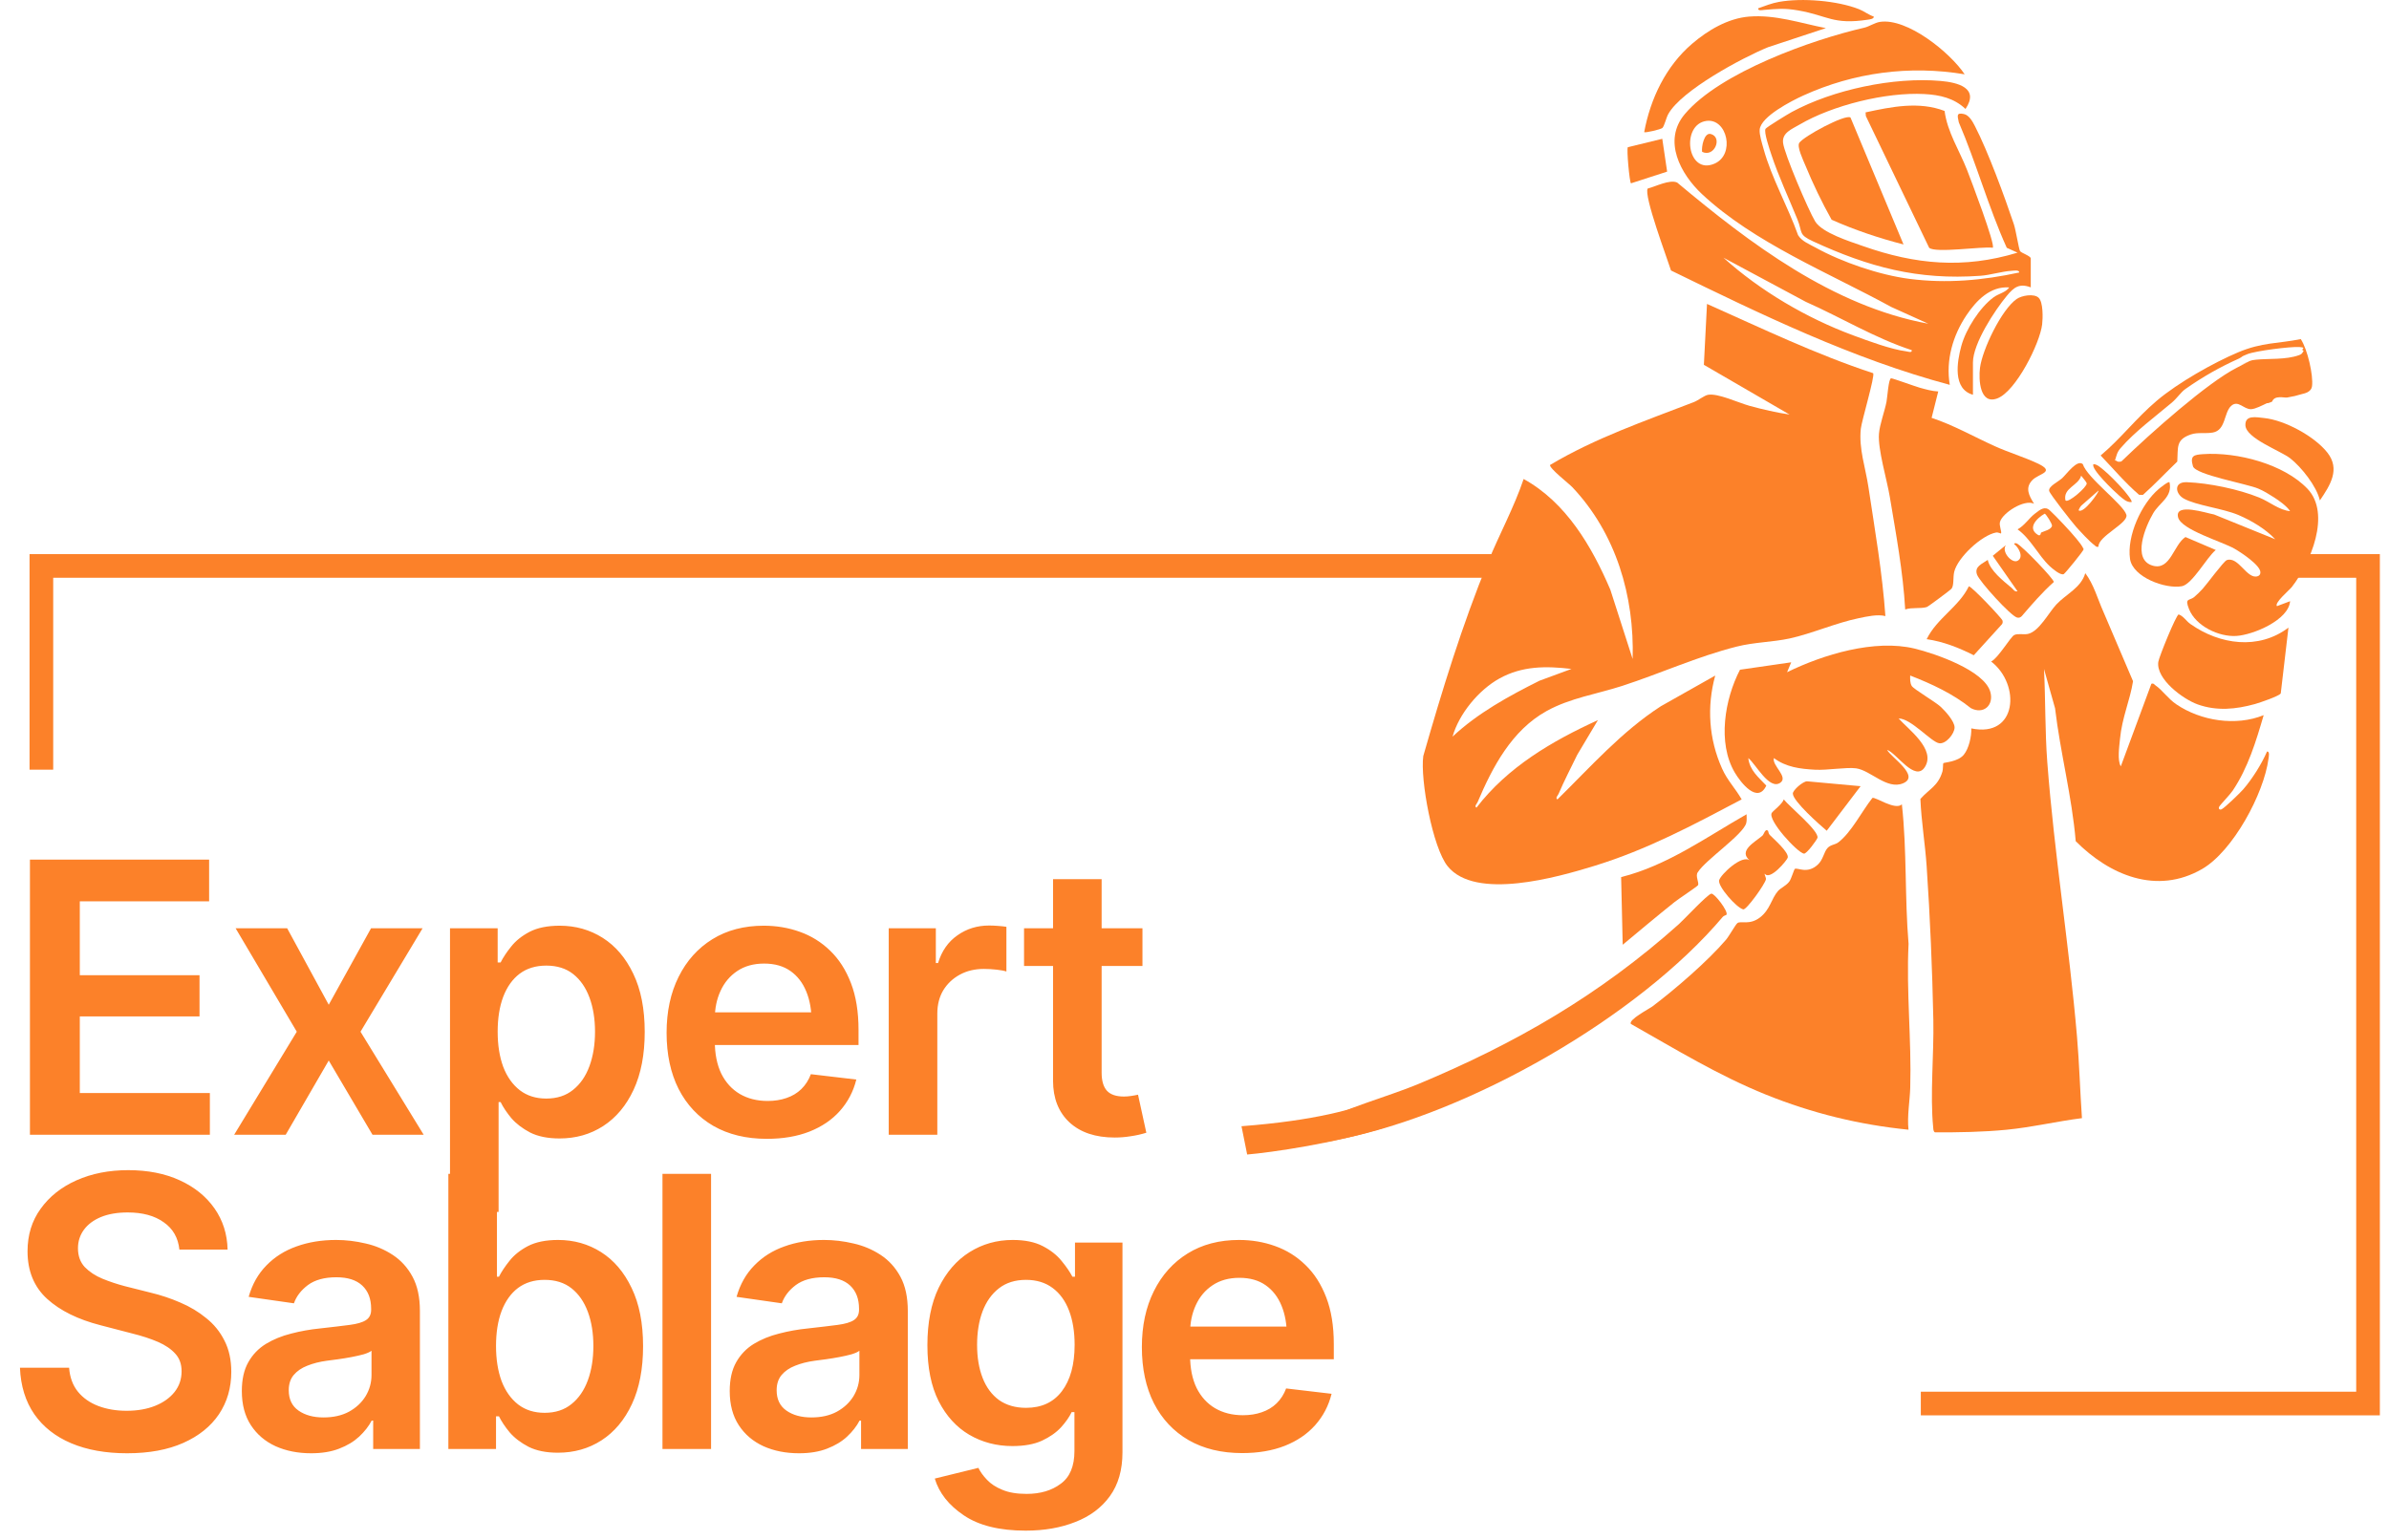 <svg xmlns="http://www.w3.org/2000/svg" width="228" height="147" viewBox="0 0 228 147" fill="none"><path d="M2.857 108.329V82.06H19.958V86.044H7.617V93.096H19.042V97.028H7.617V104.344H20.029V108.329H2.857ZM27.407 88.618L31.374 95.917L35.411 88.618H40.33L34.406 98.491L40.435 108.329H35.552L31.374 101.241L27.266 108.329H22.347L28.324 98.491L22.488 88.618H27.407ZM42.947 115.698V88.618H47.496V91.88H47.778C48.013 91.41 48.348 90.904 48.783 90.364C49.218 89.811 49.806 89.341 50.546 88.953C51.298 88.565 52.256 88.371 53.42 88.371C54.936 88.371 56.305 88.759 57.528 89.535C58.75 90.311 59.72 91.451 60.437 92.955C61.165 94.46 61.53 96.311 61.53 98.509C61.53 100.671 61.177 102.511 60.472 104.027C59.767 105.543 58.797 106.701 57.563 107.5C56.34 108.288 54.954 108.681 53.402 108.681C52.285 108.681 51.351 108.493 50.599 108.117C49.858 107.729 49.259 107.271 48.801 106.742C48.354 106.201 48.013 105.69 47.778 105.208H47.584V115.698H42.947ZM52.133 104.873C53.155 104.873 54.007 104.597 54.689 104.045C55.383 103.492 55.906 102.734 56.258 101.77C56.611 100.807 56.787 99.713 56.787 98.491C56.787 97.269 56.611 96.182 56.258 95.23C55.906 94.278 55.388 93.531 54.707 92.99C54.025 92.45 53.167 92.18 52.133 92.18C51.134 92.18 50.287 92.438 49.594 92.955C48.912 93.472 48.389 94.207 48.025 95.159C47.672 96.099 47.496 97.21 47.496 98.491C47.496 99.76 47.672 100.877 48.025 101.841C48.389 102.793 48.918 103.539 49.612 104.08C50.305 104.609 51.145 104.873 52.133 104.873ZM73.192 108.717C71.217 108.717 69.513 108.305 68.079 107.482C66.645 106.648 65.54 105.473 64.764 103.956C64 102.44 63.618 100.654 63.618 98.597C63.618 96.564 64 94.783 64.764 93.255C65.528 91.715 66.604 90.516 67.991 89.658C69.378 88.8 71.011 88.371 72.892 88.371C74.103 88.371 75.248 88.565 76.33 88.953C77.423 89.341 78.387 89.941 79.221 90.751C80.067 91.562 80.731 92.597 81.213 93.854C81.695 95.1 81.936 96.587 81.936 98.315V99.76H65.787V96.64H79.627L77.458 97.557C77.458 96.44 77.288 95.471 76.947 94.648C76.606 93.813 76.101 93.161 75.431 92.691C74.761 92.221 73.926 91.986 72.927 91.986C71.928 91.986 71.076 92.221 70.371 92.691C69.666 93.161 69.131 93.796 68.766 94.595C68.402 95.382 68.22 96.264 68.22 97.239V99.408C68.22 100.607 68.426 101.635 68.837 102.493C69.26 103.339 69.848 103.986 70.6 104.432C71.364 104.879 72.251 105.102 73.262 105.102C73.92 105.102 74.52 105.008 75.06 104.82C75.613 104.632 76.083 104.35 76.471 103.974C76.87 103.586 77.176 103.11 77.388 102.546L81.725 103.057C81.442 104.197 80.919 105.196 80.156 106.054C79.403 106.901 78.434 107.559 77.246 108.029C76.071 108.487 74.719 108.717 73.192 108.717ZM84.818 108.329V88.618H89.314V91.933H89.526C89.878 90.781 90.495 89.899 91.377 89.288C92.258 88.665 93.263 88.354 94.391 88.354C94.638 88.354 94.92 88.365 95.238 88.389C95.567 88.412 95.837 88.442 96.049 88.477V92.744C95.849 92.673 95.537 92.614 95.114 92.567C94.691 92.52 94.286 92.497 93.898 92.497C93.04 92.497 92.276 92.679 91.606 93.043C90.936 93.408 90.407 93.907 90.019 94.542C89.643 95.177 89.455 95.917 89.455 96.763V108.329H84.818ZM109.033 88.618V92.215H97.732V88.618H109.033ZM100.5 83.929H105.137V102.405C105.137 103.181 105.307 103.757 105.648 104.133C105.989 104.497 106.529 104.679 107.27 104.679C107.47 104.679 107.693 104.662 107.94 104.626C108.187 104.591 108.41 104.55 108.61 104.503L109.403 108.135C108.91 108.288 108.41 108.399 107.905 108.47C107.399 108.552 106.894 108.593 106.388 108.593C104.555 108.593 103.115 108.111 102.069 107.148C101.023 106.172 100.5 104.844 100.5 103.163V83.929ZM12.131 138.734C10.085 138.734 8.311 138.417 6.806 137.782C5.302 137.148 4.127 136.225 3.28 135.014C2.434 133.792 1.976 132.311 1.905 130.571H6.595C6.665 131.488 6.947 132.252 7.441 132.863C7.935 133.463 8.581 133.915 9.38 134.221C10.191 134.527 11.091 134.679 12.078 134.679C13.112 134.679 14.023 134.521 14.81 134.203C15.598 133.886 16.215 133.445 16.662 132.881C17.108 132.317 17.331 131.659 17.331 130.906C17.331 130.225 17.132 129.666 16.732 129.232C16.332 128.785 15.78 128.409 15.075 128.103C14.37 127.798 13.541 127.527 12.589 127.292L9.61 126.517C7.447 125.964 5.743 125.124 4.497 123.995C3.251 122.855 2.628 121.339 2.628 119.447C2.628 117.895 3.045 116.544 3.88 115.392C4.714 114.228 5.854 113.323 7.3 112.677C8.757 112.03 10.403 111.707 12.236 111.707C14.105 111.707 15.745 112.03 17.155 112.677C18.566 113.323 19.671 114.217 20.47 115.357C21.269 116.497 21.686 117.807 21.721 119.288H17.12C17.002 118.16 16.503 117.29 15.621 116.679C14.752 116.056 13.606 115.745 12.184 115.745C11.196 115.745 10.344 115.891 9.627 116.185C8.922 116.479 8.381 116.885 8.005 117.402C7.629 117.919 7.441 118.507 7.441 119.165C7.441 119.893 7.658 120.493 8.093 120.963C8.54 121.421 9.104 121.792 9.786 122.074C10.479 122.356 11.184 122.591 11.901 122.779L14.352 123.396C15.339 123.631 16.291 123.948 17.208 124.348C18.125 124.736 18.948 125.23 19.676 125.829C20.417 126.417 20.999 127.134 21.422 127.98C21.857 128.826 22.074 129.819 22.074 130.959C22.074 132.487 21.68 133.839 20.893 135.014C20.105 136.178 18.971 137.089 17.49 137.747C16.009 138.405 14.223 138.734 12.131 138.734ZM29.691 138.734C28.433 138.734 27.305 138.511 26.306 138.064C25.307 137.606 24.52 136.936 23.944 136.054C23.368 135.173 23.08 134.086 23.08 132.793C23.08 131.688 23.285 130.771 23.697 130.043C24.108 129.314 24.666 128.732 25.372 128.297C26.088 127.862 26.894 127.533 27.787 127.31C28.68 127.075 29.603 126.91 30.555 126.816C31.718 126.687 32.659 126.575 33.376 126.481C34.093 126.387 34.61 126.234 34.927 126.023C35.256 125.811 35.421 125.482 35.421 125.036V124.947C35.421 123.995 35.139 123.255 34.575 122.726C34.01 122.197 33.188 121.933 32.106 121.933C30.966 121.933 30.061 122.18 29.391 122.673C28.733 123.167 28.286 123.749 28.051 124.419L23.732 123.801C24.073 122.603 24.637 121.604 25.424 120.804C26.212 119.993 27.17 119.388 28.298 118.988C29.438 118.577 30.696 118.371 32.071 118.371C33.011 118.371 33.952 118.483 34.892 118.706C35.832 118.918 36.696 119.282 37.483 119.799C38.271 120.317 38.9 121.01 39.37 121.88C39.84 122.75 40.075 123.837 40.075 125.141V138.329H35.615V135.614H35.474C35.192 136.154 34.792 136.666 34.275 137.148C33.769 137.618 33.135 138 32.371 138.293C31.619 138.587 30.725 138.734 29.691 138.734ZM30.872 135.314C31.812 135.314 32.623 135.132 33.305 134.767C33.987 134.391 34.516 133.898 34.892 133.287C35.268 132.664 35.456 131.988 35.456 131.259V128.949C35.303 129.067 35.056 129.179 34.716 129.284C34.375 129.378 33.987 129.467 33.552 129.549C33.117 129.631 32.688 129.702 32.265 129.76C31.854 129.819 31.495 129.866 31.189 129.902C30.496 129.996 29.873 130.154 29.321 130.378C28.78 130.589 28.351 130.883 28.034 131.259C27.716 131.635 27.558 132.123 27.558 132.722C27.558 133.58 27.869 134.227 28.492 134.662C29.115 135.097 29.908 135.314 30.872 135.314ZM53.245 138.681C52.129 138.681 51.195 138.493 50.442 138.117C49.702 137.729 49.102 137.271 48.644 136.742C48.197 136.201 47.857 135.69 47.621 135.208H47.339V138.329H42.791V112.06H47.428V121.88H47.621C47.857 121.41 48.192 120.904 48.626 120.364C49.061 119.811 49.649 119.341 50.389 118.953C51.142 118.565 52.1 118.371 53.263 118.371C54.779 118.371 56.149 118.759 57.371 119.535C58.593 120.311 59.563 121.451 60.28 122.955C61.009 124.46 61.373 126.311 61.373 128.509C61.373 130.671 61.02 132.511 60.315 134.027C59.61 135.543 58.64 136.701 57.406 137.5C56.184 138.288 54.797 138.681 53.245 138.681ZM51.976 134.873C52.999 134.873 53.851 134.597 54.532 134.045C55.226 133.492 55.749 132.734 56.102 131.77C56.454 130.807 56.63 129.713 56.63 128.491C56.63 127.269 56.454 126.182 56.102 125.23C55.749 124.278 55.232 123.531 54.55 122.991C53.868 122.45 53.011 122.18 51.976 122.18C50.977 122.18 50.131 122.438 49.437 122.955C48.756 123.472 48.233 124.207 47.868 125.159C47.516 126.099 47.339 127.21 47.339 128.491C47.339 129.76 47.516 130.877 47.868 131.841C48.233 132.793 48.762 133.539 49.455 134.08C50.148 134.609 50.989 134.873 51.976 134.873ZM67.862 112.06V138.329H63.225V112.06H67.862ZM76.254 138.734C74.997 138.734 73.868 138.511 72.869 138.064C71.87 137.606 71.083 136.936 70.507 136.054C69.931 135.173 69.643 134.086 69.643 132.793C69.643 131.688 69.849 130.771 70.26 130.043C70.671 129.314 71.23 128.732 71.935 128.297C72.652 127.862 73.457 127.533 74.35 127.31C75.243 127.075 76.166 126.91 77.118 126.816C78.282 126.687 79.222 126.575 79.939 126.481C80.656 126.387 81.173 126.234 81.49 126.023C81.82 125.811 81.984 125.482 81.984 125.036V124.947C81.984 123.995 81.702 123.255 81.138 122.726C80.574 122.197 79.751 121.933 78.67 121.933C77.529 121.933 76.624 122.18 75.955 122.673C75.296 123.167 74.85 123.749 74.615 124.419L70.295 123.801C70.636 122.603 71.2 121.604 71.988 120.804C72.775 119.993 73.733 119.388 74.862 118.988C76.002 118.577 77.259 118.371 78.634 118.371C79.575 118.371 80.515 118.483 81.455 118.706C82.395 118.918 83.259 119.282 84.047 119.799C84.834 120.317 85.463 121.01 85.933 121.88C86.403 122.75 86.638 123.837 86.638 125.141V138.329H82.178V135.614H82.037C81.755 136.154 81.355 136.666 80.838 137.148C80.333 137.618 79.698 138 78.934 138.293C78.182 138.587 77.289 138.734 76.254 138.734ZM77.436 135.314C78.376 135.314 79.187 135.132 79.868 134.767C80.55 134.391 81.079 133.898 81.455 133.287C81.831 132.664 82.019 131.988 82.019 131.259V128.949C81.867 129.067 81.62 129.179 81.279 129.284C80.938 129.378 80.55 129.467 80.115 129.549C79.68 129.631 79.251 129.702 78.828 129.76C78.417 129.819 78.058 129.866 77.753 129.902C77.059 129.996 76.436 130.154 75.884 130.378C75.343 130.589 74.914 130.883 74.597 131.259C74.28 131.635 74.121 132.123 74.121 132.722C74.121 133.58 74.433 134.227 75.055 134.662C75.678 135.097 76.472 135.314 77.436 135.314ZM97.887 146.121C95.384 146.121 93.415 145.633 91.981 144.658C90.547 143.694 89.624 142.525 89.213 141.15L93.374 140.127C93.562 140.515 93.838 140.897 94.203 141.273C94.567 141.661 95.055 141.978 95.666 142.225C96.277 142.484 97.047 142.613 97.975 142.613C99.292 142.613 100.379 142.29 101.237 141.643C102.107 141.009 102.542 139.968 102.542 138.523V134.803H102.277C102.054 135.273 101.713 135.761 101.255 136.266C100.796 136.76 100.191 137.183 99.439 137.535C98.698 137.876 97.758 138.047 96.618 138.047C95.113 138.047 93.744 137.688 92.51 136.971C91.288 136.254 90.312 135.185 89.583 133.763C88.866 132.34 88.508 130.56 88.508 128.421C88.508 126.258 88.866 124.43 89.583 122.938C90.312 121.445 91.293 120.311 92.528 119.535C93.762 118.759 95.137 118.371 96.653 118.371C97.805 118.371 98.757 118.565 99.509 118.953C100.261 119.341 100.861 119.811 101.307 120.364C101.754 120.904 102.101 121.41 102.348 121.88H102.594V118.618H107.125V138.646C107.125 140.327 106.726 141.72 105.927 142.824C105.127 143.929 104.028 144.752 102.63 145.293C101.243 145.845 99.662 146.121 97.887 146.121ZM97.922 134.397C99.403 134.397 100.543 133.868 101.343 132.81C102.154 131.741 102.559 130.266 102.559 128.385C102.559 127.139 102.383 126.052 102.03 125.124C101.678 124.195 101.155 123.472 100.461 122.955C99.768 122.438 98.921 122.18 97.922 122.18C96.888 122.18 96.024 122.45 95.331 122.991C94.637 123.531 94.114 124.272 93.762 125.212C93.421 126.14 93.251 127.198 93.251 128.385C93.251 129.584 93.427 130.636 93.779 131.541C94.132 132.446 94.655 133.151 95.348 133.657C96.054 134.15 96.912 134.397 97.922 134.397ZM118.55 138.717C116.576 138.717 114.872 138.305 113.438 137.482C112.004 136.648 110.899 135.473 110.123 133.956C109.359 132.44 108.977 130.654 108.977 128.597C108.977 126.564 109.359 124.783 110.123 123.255C110.887 121.715 111.963 120.516 113.35 119.658C114.736 118.8 116.37 118.371 118.251 118.371C119.461 118.371 120.607 118.565 121.689 118.953C122.782 119.341 123.745 119.94 124.58 120.751C125.426 121.562 126.09 122.597 126.572 123.854C127.054 125.1 127.295 126.587 127.295 128.315V129.76H111.146V126.64H124.985L122.817 127.557C122.817 126.44 122.646 125.47 122.306 124.648C121.965 123.813 121.459 123.161 120.789 122.691C120.12 122.221 119.285 121.986 118.286 121.986C117.287 121.986 116.435 122.221 115.73 122.691C115.024 123.161 114.49 123.796 114.125 124.595C113.761 125.382 113.579 126.264 113.579 127.239V129.408C113.579 130.607 113.784 131.635 114.196 132.493C114.619 133.339 115.207 133.986 115.959 134.432C116.723 134.879 117.61 135.102 118.621 135.102C119.279 135.102 119.879 135.008 120.419 134.82C120.972 134.632 121.442 134.35 121.83 133.974C122.229 133.586 122.535 133.11 122.746 132.546L127.083 133.057C126.801 134.197 126.278 135.196 125.514 136.054C124.762 136.901 123.792 137.559 122.605 138.029C121.43 138.487 120.078 138.717 118.55 138.717Z" fill="#FC8129"></path><path d="M3.949 73.476V54.027H114.974H143.879M183.318 133.986H225.999V54.027H217.895" stroke="#FC8129" stroke-width="2.257"></path><g clip-path="url(#clip0_166_1997)"><path d="M179.933 58.812C179.177 58.622 178.168 58.853 177.381 59.017C175.192 59.471 172.9 60.492 170.8 60.95C169.168 61.304 167.437 61.3 165.743 61.727C162 62.673 158.457 64.297 154.828 65.475C152.417 66.258 149.865 66.627 147.61 67.874C144.293 69.708 142.449 73.2 141.018 76.576C140.956 76.721 140.676 76.978 140.912 77.101C143.889 73.227 148.113 70.747 152.501 68.746L150.528 72.054C149.931 73.292 149.283 74.523 148.745 75.789C148.684 75.934 148.403 76.191 148.639 76.314C151.802 73.208 154.755 69.848 158.508 67.42L163.697 64.491C162.878 67.469 163.087 70.556 164.351 73.375C164.862 74.514 165.619 75.261 166.221 76.313C161.587 78.76 157.196 81.114 152.152 82.664C148.635 83.745 140.824 85.981 138.161 82.697C136.731 80.933 135.529 74.411 135.834 72.177C137.634 65.9 139.544 59.657 142.025 53.615C143.112 50.974 144.499 48.431 145.412 45.727C149.461 47.958 151.914 52.153 153.686 56.292L155.815 62.911C155.993 56.898 154.227 50.922 150.063 46.512C149.723 46.153 147.857 44.71 147.932 44.388C152.247 41.815 156.986 40.189 161.647 38.39C162.078 38.225 162.647 37.758 162.997 37.692C163.941 37.512 165.907 38.45 166.976 38.744C168.227 39.086 169.512 39.382 170.793 39.575L162.614 34.827L162.912 29.014C168.141 31.343 173.315 33.835 178.77 35.627C178.962 35.871 177.669 40.188 177.591 40.934C177.389 42.848 178.038 44.629 178.316 46.482C178.931 50.578 179.647 54.684 179.937 58.813L179.933 58.812ZM149.978 63.859C147.544 63.573 145.281 63.562 143.093 64.776C141.122 65.87 139.246 68.139 138.628 70.321C141.038 68.068 143.982 66.455 146.926 64.983L149.977 63.859H149.978Z" fill="#FC8129"></path><path d="M197.157 65.868C197.004 66.953 197.643 66.921 198.026 67.761L197.157 65.868Z" fill="#FC8129"></path><path d="M203.572 65.026C203.287 66.858 202.522 68.476 202.325 70.558C202.256 71.288 202.062 72.58 202.404 73.158L205.323 65.275C205.562 65.21 205.584 65.341 205.717 65.431C206.362 65.869 206.896 66.686 207.699 67.233C210.042 68.827 213.39 69.347 216.039 68.272C215.309 70.77 214.545 73.305 213.081 75.482C212.832 75.853 211.856 76.862 211.785 77.026C211.705 77.212 211.833 77.34 212.019 77.259C212.309 77.133 213.783 75.701 214.073 75.37C214.94 74.376 215.837 72.947 216.359 71.744C216.646 71.716 216.52 72.267 216.498 72.435C216.066 75.755 213.11 81.261 210.155 82.964C205.829 85.457 201.321 83.541 198.101 80.302C197.739 76.022 196.633 71.873 196.129 67.612L195.073 63.861C195.224 66.82 195.164 69.811 195.388 72.766C196.052 81.491 197.474 90.212 198.223 98.942C198.445 101.532 198.516 104.15 198.696 106.743C196.294 107.046 193.937 107.612 191.523 107.848C189.253 108.069 186.926 108.109 184.66 108.096C184.499 107.987 184.517 107.79 184.499 107.62C184.187 104.509 184.581 100.589 184.513 97.357C184.413 92.504 184.204 87.564 183.875 82.702C183.73 80.556 183.367 78.42 183.277 76.269C184.168 75.277 184.968 75.035 185.384 73.642C185.448 73.425 185.426 72.898 185.464 72.857C185.537 72.778 186.852 72.739 187.418 72.052C187.902 71.463 188.17 70.295 188.134 69.535C192.536 70.469 192.865 65.332 190.027 63.15C190.677 62.863 191.883 60.794 192.23 60.625C192.597 60.447 193.117 60.608 193.54 60.517C194.604 60.285 195.522 58.486 196.25 57.708C197.187 56.709 198.62 56.105 199.013 54.716C199.812 55.761 200.201 57.193 200.744 58.408L203.571 65.029L203.572 65.026Z" fill="#FC8129"></path><path d="M188.291 37.684C186.341 37.139 186.771 34.544 187.183 33.029C187.615 31.439 188.931 29.367 190.262 28.382C190.746 28.024 191.408 27.931 191.76 27.438C189.94 27.308 188.618 28.69 187.69 30.068C186.372 32.026 185.688 34.389 186.082 36.739C176.799 34.257 168.075 30.016 159.477 25.822C159.138 24.738 156.844 18.632 157.253 17.998C157.987 17.817 159.354 17.101 160.065 17.427C167.014 23.242 174.911 29.229 184.033 30.903L180.506 29.309C174.577 26.06 167.417 23.19 162.432 18.529C160.389 16.619 158.657 13.426 160.792 10.894C164.154 6.906 172.947 3.783 177.926 2.643C178.385 2.537 178.915 2.167 179.421 2.089C182.016 1.695 186.109 5.002 187.503 7.094C182.245 6.216 176.949 6.917 172.103 9.118C171.014 9.613 168.045 11.121 167.939 12.377C167.898 12.871 168.173 13.719 168.313 14.225C169.076 17.002 170.637 19.728 171.602 22.446C171.961 23.036 172.666 23.302 173.258 23.628C175.782 25.027 179.381 26.258 182.245 26.624C185.794 27.078 189.231 26.768 192.706 26.014C192.734 25.741 192.164 25.842 191.992 25.852C191.03 25.91 189.967 26.258 188.999 26.328C183.038 26.757 178.371 25.498 173.048 23.047C171.596 22.378 172.064 22.225 171.537 20.931C170.724 18.927 169.718 16.784 169.049 14.747C168.906 14.31 168.313 12.598 168.499 12.298C168.602 12.133 170.653 10.881 171 10.693C174.943 8.557 180.739 7.329 185.215 7.728C186.83 7.871 188.936 8.391 187.583 10.402C186.484 9.358 185.128 9.057 183.649 8.978C179.99 8.782 174.894 10.044 171.734 11.899C171 12.332 170.074 12.669 170.169 13.62C170.273 14.66 172.603 20.092 173.231 21.131C173.891 22.227 176.546 23.051 177.805 23.494C182.795 25.252 187.402 25.683 192.548 24.12L191.52 23.654C189.769 19.781 188.625 15.603 186.943 11.676C186.815 11.054 186.691 10.731 187.419 10.883C187.933 10.988 188.26 11.611 188.479 12.032C189.723 14.438 191.312 18.769 192.197 21.401C192.387 21.97 192.673 23.78 192.785 23.966C192.897 24.152 193.811 24.431 193.811 24.674V27.433C192.72 27.023 192.209 27.419 191.534 28.231C190.374 29.629 188.293 32.794 188.293 34.607V37.681L188.291 37.684ZM162.864 11.542C160.393 11.866 160.994 16.764 163.629 15.622C165.62 14.76 164.843 11.28 162.864 11.542ZM182.456 33.429C178.945 32.283 175.714 30.309 172.332 28.809L164.482 24.6C167.974 27.756 172.42 30.37 176.856 32.012C178.295 32.545 180.468 33.353 181.947 33.543C182.118 33.565 182.489 33.718 182.454 33.429H182.456Z" fill="#FC8129"></path><path d="M181.51 76.784C181.999 81.199 181.776 85.688 182.148 90.102C181.923 94.686 182.439 99.268 182.308 103.834C182.27 105.13 182.002 106.505 182.142 107.846C177.399 107.367 172.95 106.274 168.542 104.499C164.018 102.678 159.881 100.143 155.655 97.754C155.357 97.362 157.412 96.297 157.691 96.086C159.878 94.432 162.955 91.782 164.723 89.716C165.023 89.366 165.63 88.262 165.816 88.122C166.139 87.878 166.963 88.346 167.957 87.591C168.945 86.839 169.048 85.79 169.685 85.062C169.961 84.746 170.497 84.548 170.792 84.119C170.954 83.882 171.23 82.988 171.284 82.954C171.553 82.784 172.461 83.48 173.478 82.549C174.005 82.066 174.057 81.353 174.412 80.959C174.706 80.631 175.137 80.649 175.444 80.415C176.682 79.477 177.712 77.415 178.695 76.177C178.949 76.031 180.882 77.404 181.511 76.784H181.51Z" fill="#FC8129"></path><path d="M182.302 64.488C182.294 64.811 182.281 65.193 182.45 65.481C182.631 65.79 184.698 66.992 185.222 67.479C185.654 67.883 186.554 68.87 186.54 69.458C186.526 70.046 185.722 71.044 185.074 70.954C184.315 70.848 182.371 68.568 181.198 68.589C182.133 69.633 184.773 71.537 183.705 73.223C182.765 74.705 180.978 71.862 180.095 71.585C180.492 72.315 183.275 74.079 181.63 74.774C180.088 75.425 178.529 73.535 177.135 73.347C176.208 73.223 174.384 73.546 173.23 73.481C171.795 73.401 170.469 73.243 169.296 72.37C169.088 73.075 170.707 74.164 169.909 74.722C168.848 75.465 167.555 72.912 166.852 72.371C166.989 73.546 167.826 74.2 168.572 74.995C167.738 76.78 166.13 74.714 165.558 73.742C163.894 70.915 164.602 66.738 166.061 63.934L170.948 63.227L170.554 64.171C174.016 62.478 178.914 60.991 182.74 61.919C184.653 62.385 189.384 63.995 189.954 66.058C190.307 67.335 189.293 68.233 188.093 67.602C186.373 66.222 184.347 65.284 182.302 64.488Z" fill="#FC8129"></path><path d="M184.981 37.369L184.348 39.89C186.422 40.571 188.386 41.695 190.392 42.6C191.692 43.189 193.184 43.639 194.439 44.228C196.241 45.071 194.601 45.188 193.979 45.817C193.228 46.575 193.648 47.318 194.124 48.089C193.187 47.627 191.109 48.973 190.874 49.822C190.773 50.186 191.07 50.785 190.969 50.928C190.955 50.949 190.699 50.799 190.496 50.837C189.13 51.089 186.841 53.21 186.507 54.585C186.376 55.119 186.502 55.895 186.24 56.21C186.147 56.322 184.023 57.912 183.883 57.953C183.273 58.131 182.48 57.961 181.827 58.181C181.621 54.575 180.951 50.993 180.358 47.431C180.085 45.793 179.205 42.887 179.323 41.41C179.397 40.497 179.858 39.304 180.045 38.348C180.126 37.94 180.233 36.136 180.484 36.114C180.627 36.101 182.765 36.887 183.211 37.01C183.789 37.169 184.378 37.341 184.981 37.371V37.369Z" fill="#FC8129"></path><path d="M217.304 57.866L218.562 57.393C218.417 59.202 215.037 60.603 213.446 60.709C211.764 60.821 209.553 59.766 208.911 58.137C208.481 57.046 208.949 57.376 209.411 56.993C209.679 56.77 209.973 56.471 210.212 56.214C210.595 55.802 212.222 53.574 212.52 53.47C213.641 53.084 214.444 55.342 215.466 55.008C215.644 54.949 215.724 54.828 215.727 54.64C215.737 53.954 213.835 52.71 213.25 52.378C212.077 51.708 208.175 50.577 207.872 49.39C207.503 47.946 210.617 48.999 211.31 49.115L217.143 51.48C216.224 50.498 214.862 49.689 213.626 49.164C212.129 48.529 209.583 48.25 208.416 47.594C207.59 47.13 207.44 45.987 208.702 46.033C210.807 46.109 213.651 46.702 215.609 47.496C216.61 47.903 217.523 48.706 218.565 48.797C218.234 48.308 217.53 47.805 217.036 47.488C216.543 47.171 216.052 46.867 215.518 46.642C214.405 46.173 209.536 45.328 209.291 44.512C208.984 43.48 209.392 43.413 210.28 43.353C213.474 43.135 217.963 44.285 220.224 46.665C222.485 49.046 220.525 53.737 218.717 56.048C218.502 56.322 217.044 57.544 217.303 57.864L217.304 57.866Z" fill="#FC8129"></path><path d="M164.772 87.323C164.747 87.366 164.52 87.407 164.425 87.519C156.335 97.108 140.225 106.302 127.934 108.742C127.442 108.84 125.405 109.343 125.136 108.96C124.731 108.383 125.12 107.623 125.689 107.287C128.124 105.854 132.534 104.662 135.31 103.506C144.636 99.624 152.68 94.972 160.23 88.22C160.729 87.774 162.949 85.381 163.323 85.313C163.621 85.258 164.963 86.998 164.772 87.326V87.323Z" fill="#FC8129"></path><path d="M185.586 10.59C185.844 12.605 187.009 14.374 187.738 16.243C188.072 17.097 190.459 23.373 190.185 23.65C189.125 23.51 184.72 24.189 184.113 23.653L178.073 11.082L178.046 10.728C180.504 10.193 183.153 9.654 185.586 10.592V10.59Z" fill="#FC8129"></path><path d="M218.404 59.916L217.671 66.188C217.566 66.434 215.639 67.093 215.215 67.209C213.381 67.717 211.565 67.897 209.737 67.244C208.336 66.743 205.756 64.829 205.982 63.19C206.046 62.719 207.683 58.708 207.924 58.654C208.392 58.817 208.641 59.285 209.051 59.574C211.839 61.54 215.549 62.076 218.404 59.916Z" fill="#FC8129"></path><path d="M176.605 11.215L181.668 23.337C179.32 22.734 177.021 21.96 174.804 20.978C173.868 19.31 173.02 17.538 172.29 15.767C172.089 15.281 171.471 13.999 171.722 13.632C172.143 13.014 176.082 10.884 176.603 11.215H176.605Z" fill="#FC8129"></path><path d="M174.259 2.684L168.748 4.503C166.295 5.503 160.477 8.618 159.213 10.892C159.012 11.251 158.836 12.063 158.648 12.219C158.484 12.357 157.013 12.702 156.917 12.615C157.511 9.414 158.989 6.319 161.486 4.18C162.997 2.885 164.911 1.747 166.931 1.583C169.439 1.378 171.84 2.212 174.259 2.685V2.684Z" fill="#FC8129"></path><path d="M154.867 90.188L154.716 83.731C159.115 82.631 162.814 79.938 166.689 77.734C166.689 78.008 166.725 78.298 166.658 78.568C166.38 79.665 162.785 82.076 162.043 83.255C161.757 83.608 162.194 84.277 162.049 84.512C161.978 84.627 160.173 85.83 159.838 86.096C158.162 87.433 156.515 88.819 154.867 90.189V90.188Z" fill="#FC8129"></path><path d="M194.559 28.423C195.005 28.842 194.969 30.364 194.898 30.966C194.683 32.781 192.392 37.369 190.612 38.036C188.947 38.659 188.824 36.242 188.965 35.124C189.182 33.385 191.017 29.544 192.471 28.54C192.957 28.205 194.114 28.003 194.56 28.423H194.559Z" fill="#FC8129"></path><path d="M207.053 46.041C207.358 47.444 206.113 47.953 205.504 48.984C204.763 50.241 203.414 53.44 205.471 54.006C207.146 54.466 207.436 52.013 208.574 51.267L211.467 52.505C210.61 53.2 209.228 55.778 208.229 55.964C206.674 56.253 203.538 55.107 203.284 53.356C202.967 51.168 204.369 48.078 206.032 46.675C206.168 46.561 206.952 45.924 207.053 46.041Z" fill="#FC8129"></path><path d="M200.273 52.188C200.035 52.253 200.011 52.126 199.879 52.034C199.476 51.757 198.512 50.714 198.144 50.3C197.777 49.885 195.645 47.186 195.569 46.87C195.464 46.435 196.44 45.991 196.809 45.648C197.258 45.229 198.237 43.832 198.775 44.308C199.208 45.641 202.672 48.168 202.937 49.147C203.153 49.947 200.225 51.184 200.273 52.188ZM197.123 47.774C197.392 48.066 199.199 46.467 199.15 46.148C199.125 45.984 198.74 45.587 198.619 45.409C198.371 46.363 196.862 46.577 197.123 47.772V47.774ZM200.274 46.831L198.66 48.245C198.562 48.307 198.354 48.698 198.382 48.72C198.843 49.084 200.37 46.93 200.274 46.831Z" fill="#FC8129"></path><path d="M221.403 47.775C221.105 46.44 219.645 44.59 218.568 43.75C217.64 43.026 214.351 41.853 214.297 40.606C214.253 39.599 215.292 39.824 216.101 39.909C218.061 40.117 220.888 41.647 222.113 43.2C223.371 44.794 222.394 46.314 221.403 47.774V47.775Z" fill="#FC8129"></path><path d="M189.708 53.451C189.912 54.461 191.187 55.454 191.996 56.132C192.173 56.28 192.253 56.515 192.548 56.446L190.186 53.057L191.443 52.032C190.967 52.652 192.007 53.819 192.547 53.537C193.182 53.205 192.651 52.248 192.233 51.952C192.208 51.834 192.394 51.846 192.466 51.876C192.964 52.08 196.063 55.31 196.009 55.563C194.901 56.548 193.921 57.691 192.949 58.822C192.819 58.951 192.684 59.001 192.501 58.953C191.884 58.787 188.925 55.52 188.685 54.862C188.398 54.076 189.185 53.827 189.707 53.451H189.708Z" fill="#FC8129"></path><path d="M183.877 61.018C184.843 59.028 186.956 57.931 187.899 55.974C188.123 55.92 191.054 59.015 191.112 59.238C191.147 59.372 191.139 59.485 191.056 59.597L188.372 62.552C186.961 61.841 185.454 61.242 183.877 61.018Z" fill="#FC8129"></path><path d="M168.738 79.308C168.755 79.324 168.777 79.576 168.894 79.698C169.266 80.086 170.748 81.358 170.616 81.877C170.557 82.109 168.937 84.097 168.426 83.408C168.367 83.471 168.561 83.783 168.536 83.938C168.462 84.387 166.672 86.894 166.367 86.814C165.69 86.634 163.921 84.587 164.069 84.035C164.218 83.484 166.262 81.533 167.005 82.145C165.856 81.232 167.459 80.409 168.195 79.781C168.359 79.643 168.454 79.072 168.738 79.308Z" fill="#FC8129"></path><path d="M195.599 54.026C194.529 53.017 193.791 51.416 192.552 50.534C193.217 50.173 193.644 49.465 194.204 49.036C194.691 48.663 195.138 48.276 195.625 48.719C196.244 49.284 197.607 50.741 198.147 51.4C198.398 51.706 198.698 52.068 198.86 52.426C198.86 52.578 197.096 54.731 196.962 54.804C196.659 54.966 195.842 54.257 195.598 54.028L195.599 54.026ZM194.81 50.834C195.098 50.703 195.77 50.555 195.838 50.197C195.872 50.015 195.26 49.065 195.144 49.036C194.37 49.473 193.425 50.443 194.526 51.081C194.792 51.188 194.743 50.864 194.81 50.834Z" fill="#FC8129"></path><path d="M177.57 75.053L174.338 79.305C173.703 78.771 171.106 76.481 171.104 75.758C171.104 75.424 172.065 74.593 172.457 74.586L177.57 75.053Z" fill="#FC8129"></path><path d="M158.644 13.251L159.107 16.383L155.656 17.501C155.517 17.396 155.222 14.204 155.358 14.051L158.644 13.251Z" fill="#FC8129"></path><path d="M178.829 1.58C178.855 1.815 178.426 1.854 178.265 1.879C174.91 2.385 174.453 1.487 171.61 0.995C170.281 0.765 169.641 0.84 168.343 0.947C168.171 0.962 167.755 1.063 167.796 0.793C168.455 0.561 169.087 0.304 169.784 0.18C171.982 -0.213 175.332 0.057 177.409 0.873C177.907 1.069 178.325 1.413 178.829 1.581V1.58Z" fill="#FC8129"></path><path d="M169.091 77.606C169.198 77.423 170.113 76.745 170.239 76.315C170.734 76.96 173.627 79.321 173.454 79.984C173.405 80.168 172.419 81.534 172.161 81.493C171.54 81.395 168.686 78.298 169.091 77.604V77.606Z" fill="#FC8129"></path><path d="M203.428 47.931C202.949 47.972 202.581 47.584 202.242 47.305C201.853 46.985 199.448 44.694 199.803 44.306C200.15 44.324 200.491 44.644 200.751 44.855C201.29 45.295 202.181 46.208 202.644 46.746C202.767 46.888 203.557 47.815 203.428 47.931Z" fill="#FC8129"></path><path d="M162.445 14.496C162.368 14.058 162.625 12.621 163.271 12.792C164.421 13.094 163.632 15.064 162.445 14.496Z" fill="#FC8129"></path><path d="M219.583 32.371C217.358 32.82 215.915 32.661 213.599 33.635C211.283 34.609 207.866 36.532 205.839 38.253C203.811 39.975 202.452 41.824 200.479 43.483C201.712 44.767 202.796 46.072 204.148 47.236C204.27 47.239 204.391 47.242 204.514 47.245C205.654 46.228 206.695 45.12 207.795 44.062C207.88 42.701 207.636 41.969 209.093 41.473C209.754 41.247 210.498 41.418 211.193 41.29C212.453 41.06 212.224 39.366 212.953 38.734C213.613 38.16 214.129 39.086 214.841 39.062C215.244 39.049 215.933 38.685 216.346 38.491C216.48 38.513 216.737 38.383 216.817 38.352C216.877 38.331 216.82 38.354 216.828 38.348C216.836 38.342 216.842 38.349 216.842 38.349C217.066 37.692 218.02 37.996 218.272 37.95C219.009 37.818 219.034 37.807 219.701 37.616C219.888 37.563 220.577 37.465 220.655 36.859C220.786 35.839 220.234 33.367 219.581 32.372L219.583 32.371ZM219.409 33.905C218.167 34.359 216.5 34.214 215.286 34.34C214.715 34.398 214.763 34.471 214.323 34.619C214.296 34.628 214.372 34.608 214.282 34.649C214.192 34.69 214.45 34.556 214.324 34.619C212.754 35.398 216.267 33.686 213.47 35.108C210.674 36.53 205.298 41.301 202.457 44.052C201.985 44.155 202.1 43.967 201.848 43.959C202.003 43.491 202.025 43.193 202.378 42.785C203.759 41.187 205.683 39.781 207.267 38.442C207.784 38.006 208.145 37.432 208.56 37.142C210.228 35.967 211.892 35.029 213.665 34.236C214.176 33.987 213.687 34.129 214.48 33.81C215.273 33.492 218.624 33.071 219.444 33.129C220.265 33.187 219.442 33.339 219.857 33.485C219.704 33.731 219.698 33.802 219.406 33.909L219.409 33.905Z" fill="#FC8129"></path></g><path d="M118.485 107.513C125.509 106.973 129.291 105.892 131.992 104.812L132.532 107.513C127.67 109.134 121.187 110.034 119.026 110.214L118.485 107.513Z" fill="#FC8129"></path><defs><clipPath id="clip0_166_1997"><rect width="97.739" height="109.102" fill="white" transform="translate(124.969)"></rect></clipPath></defs></svg>